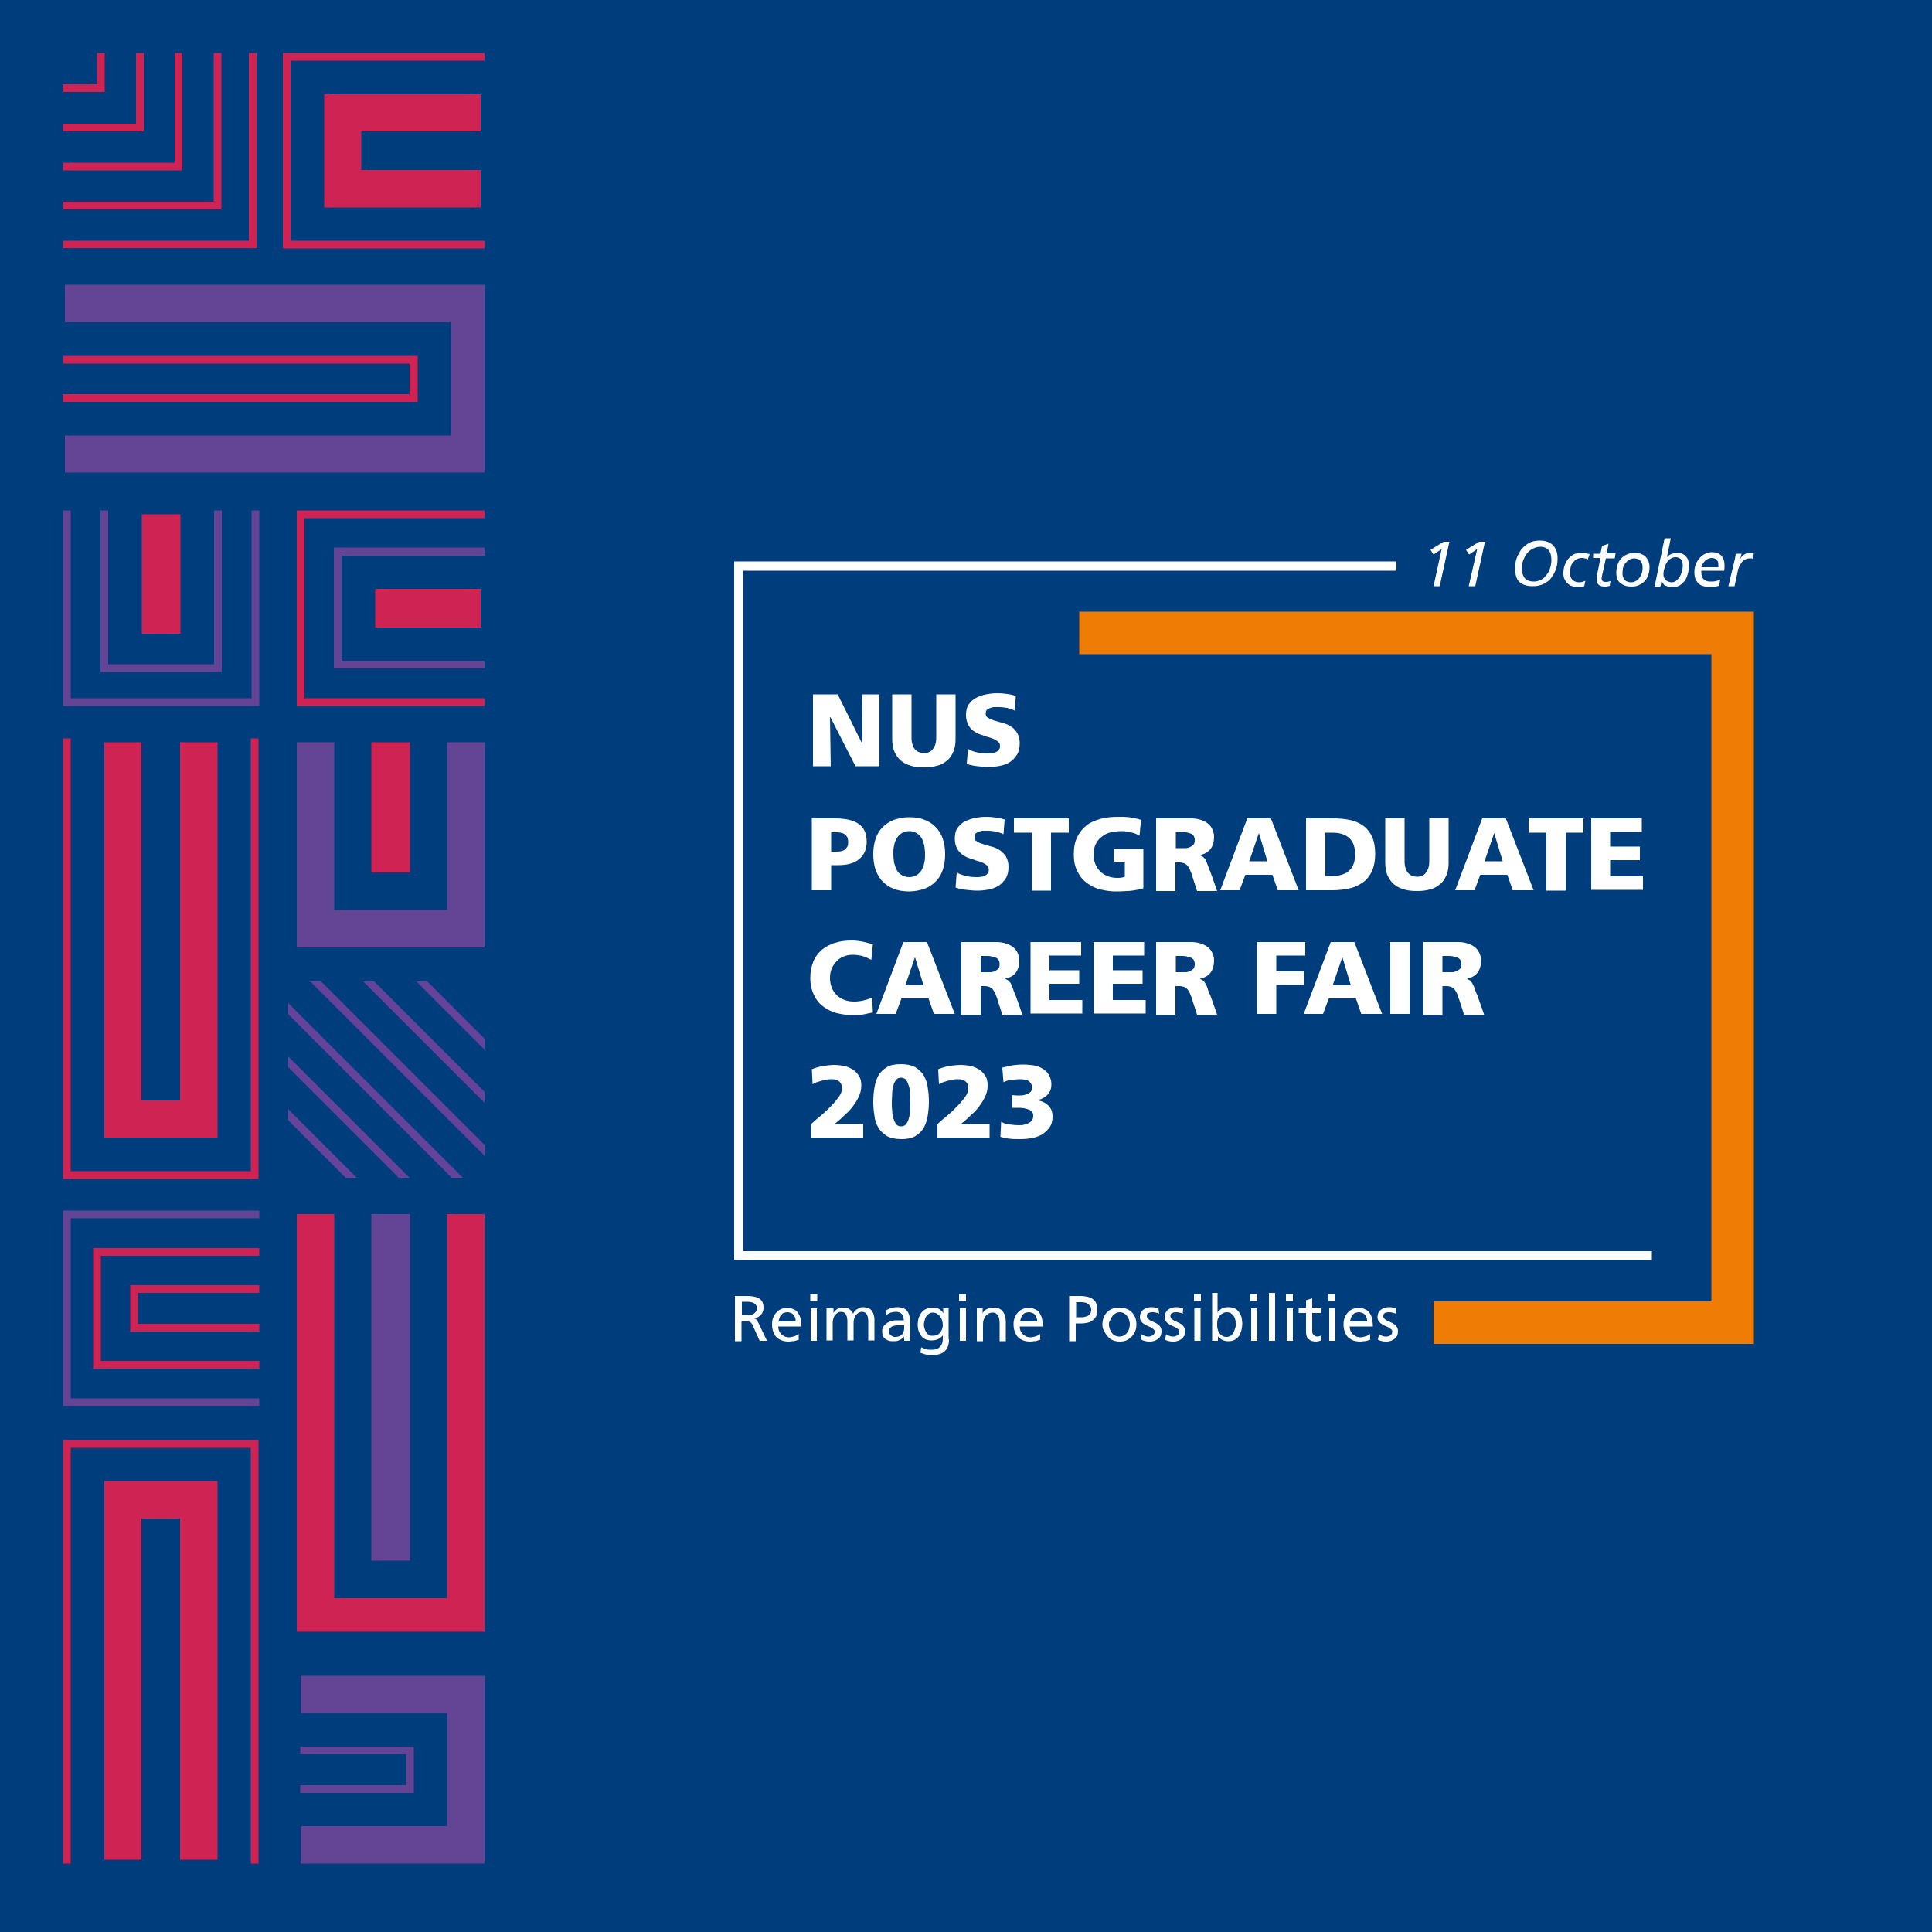 <?xml version="1.0" encoding="utf-8"?>
<!-- Generator: Adobe Illustrator 27.8.1, SVG Export Plug-In . SVG Version: 6.00 Build 0)  -->
<svg version="1.1" id="Layer_1" xmlns="http://www.w3.org/2000/svg" xmlns:xlink="http://www.w3.org/1999/xlink" x="0px" y="0px" viewBox="0 0 500 500" style="enable-background:new 0 0 500 500;" xml:space="preserve">
  <style type="text/css">
	.st0{fill:#003D7C;}
	.st1{fill:#FFFFFF;}
	.st2{fill:#EE7C05;}
	.st3{fill:#644494;}
	.st4{fill:#CF2354;}
	.st5{clip-path:url(#SVGID_00000078761924895385538380000008815875503337626760_);}
	.st6{clip-path:url(#SVGID_00000181780531669518834800000018380516026393904042_);}
	.st7{fill:#65439B;}
</style>
  <rect class="st0" width="500" height="500" />
  <g>
    <g>
      <path class="st1" d="M210.5,179.7h6.3l6.3,12.7h0.1l-0.1-12.7h4.5v18.6h-6.2l-6.5-12.7h-0.1l0.2,12.7h-4.6V179.7z" />
      <path class="st1" d="M247.3,191.3c0,1.3-0.2,2.4-0.6,3.3s-0.9,1.7-1.7,2.3c-0.7,0.6-1.6,1.1-2.6,1.3c-1,0.3-2.1,0.4-3.3,0.4
			c-1.2,0-2.3-0.1-3.3-0.4c-1-0.3-1.9-0.7-2.6-1.3c-0.7-0.6-1.3-1.4-1.7-2.3c-0.4-0.9-0.6-2-0.6-3.3v-11.6h5v10.7
			c0,0.6,0,1.2,0.1,1.7c0.1,0.5,0.3,1,0.5,1.4c0.2,0.4,0.6,0.7,1,1c0.4,0.2,0.9,0.4,1.6,0.4c0.6,0,1.2-0.1,1.6-0.4
			c0.4-0.2,0.7-0.6,1-1c0.2-0.4,0.4-0.9,0.5-1.4c0.1-0.5,0.1-1.1,0.1-1.7v-10.7h5V191.3z" />
      <path class="st1" d="M250.5,193.8c0.6,0.4,1.4,0.7,2.3,0.9c0.9,0.2,1.8,0.3,2.9,0.3c0.4,0,0.8,0,1.1-0.1c0.4,0,0.7-0.1,1-0.3
			c0.3-0.1,0.5-0.3,0.7-0.6c0.2-0.2,0.3-0.5,0.3-0.9c0-0.6-0.2-1-0.7-1.3c-0.4-0.3-1-0.6-1.6-0.8c-0.7-0.2-1.4-0.4-2.1-0.7
			c-0.8-0.2-1.5-0.5-2.1-0.9c-0.7-0.4-1.2-0.9-1.6-1.6c-0.4-0.7-0.7-1.6-0.7-2.7c0-1.1,0.2-2.1,0.7-2.8c0.5-0.7,1.1-1.3,1.9-1.7
			c0.8-0.4,1.6-0.7,2.6-0.9c1-0.2,1.9-0.3,2.9-0.3c0.9,0,1.8,0.1,2.6,0.2c0.8,0.1,1.6,0.3,2.2,0.5l-0.3,3.8c-0.6-0.3-1.3-0.5-2-0.7
			c-0.7-0.1-1.4-0.2-2.1-0.2c-0.3,0-0.7,0-1.1,0c-0.4,0-0.7,0.1-1.1,0.2c-0.3,0.1-0.6,0.3-0.9,0.5c-0.2,0.2-0.3,0.6-0.3,1
			c0,0.5,0.2,0.9,0.7,1.1c0.4,0.3,1,0.5,1.6,0.7c0.6,0.2,1.4,0.4,2.1,0.6c0.8,0.2,1.5,0.5,2.1,0.9c0.7,0.4,1.2,1,1.6,1.6
			c0.4,0.7,0.7,1.6,0.7,2.7c0,1.2-0.2,2.2-0.7,3c-0.5,0.8-1.1,1.4-1.8,1.9c-0.8,0.5-1.6,0.8-2.6,1c-1,0.2-2,0.3-3,0.3
			c-0.9,0-1.8-0.1-2.8-0.2c-1-0.1-1.9-0.3-2.8-0.6L250.5,193.8z" />
      <path class="st1" d="M210.1,211.8h5.9c2.9,0,5,0.5,6.3,1.5c1.4,1,2,2.5,2,4.6c0,1.9-0.7,3.4-1.9,4.4c-1.3,1.1-3.1,1.6-5.4,1.6
			h-1.9v6.5h-5V211.8z M215.1,220.4h1.3c0.4,0,0.8,0,1.2-0.1c0.4-0.1,0.7-0.2,1-0.4c0.3-0.2,0.5-0.5,0.7-0.8
			c0.2-0.3,0.2-0.7,0.2-1.2c0-0.5-0.1-0.9-0.2-1.2c-0.2-0.3-0.4-0.6-0.7-0.8c-0.3-0.2-0.6-0.3-1-0.4c-0.4-0.1-0.8-0.1-1.2-0.1h-1.3
			V220.4z" />
      <path class="st1" d="M226,221.1c0-1.5,0.2-2.8,0.6-4c0.4-1.2,1-2.2,1.8-3c0.8-0.8,1.8-1.5,2.9-1.9c1.2-0.4,2.5-0.7,4-0.7
			c1.5,0,2.9,0.2,4,0.7c1.2,0.4,2.1,1.1,2.9,1.9c0.8,0.8,1.4,1.8,1.8,3c0.4,1.2,0.6,2.5,0.6,4c0,1.5-0.2,2.8-0.6,4
			c-0.4,1.2-1,2.2-1.8,3c-0.8,0.8-1.8,1.5-2.9,1.9c-1.2,0.4-2.5,0.7-4,0.7c-1.5,0-2.9-0.2-4-0.7c-1.2-0.4-2.1-1.1-2.9-1.9
			c-0.8-0.8-1.4-1.9-1.8-3C226.2,223.9,226,222.6,226,221.1z M231.2,221.1c0,0.8,0.1,1.5,0.2,2.2c0.2,0.7,0.4,1.4,0.7,1.9
			c0.3,0.6,0.8,1,1.3,1.3c0.5,0.3,1.2,0.5,1.9,0.5c0.7,0,1.4-0.2,1.9-0.5c0.5-0.3,1-0.8,1.3-1.3c0.3-0.6,0.6-1.2,0.7-1.9
			c0.2-0.7,0.2-1.5,0.2-2.2c0-0.8-0.1-1.6-0.2-2.3c-0.2-0.7-0.4-1.4-0.7-1.9c-0.3-0.5-0.8-1-1.3-1.3c-0.5-0.3-1.2-0.5-1.9-0.5
			c-0.7,0-1.4,0.2-1.9,0.5c-0.5,0.3-1,0.8-1.3,1.3c-0.3,0.5-0.6,1.2-0.7,1.9C231.2,219.5,231.2,220.3,231.2,221.1z" />
      <path class="st1" d="M247.6,225.8c0.6,0.4,1.4,0.6,2.3,0.9c0.9,0.2,1.8,0.3,2.9,0.3c0.4,0,0.8,0,1.1-0.1c0.4,0,0.7-0.1,1-0.3
			c0.3-0.1,0.5-0.3,0.7-0.6c0.2-0.2,0.3-0.5,0.3-0.9c0-0.6-0.2-1-0.7-1.3c-0.4-0.3-1-0.6-1.6-0.8c-0.7-0.2-1.4-0.4-2.1-0.7
			c-0.8-0.2-1.5-0.5-2.1-0.9c-0.6-0.4-1.2-0.9-1.6-1.6c-0.4-0.7-0.7-1.6-0.7-2.7c0-1.1,0.2-2.1,0.7-2.8c0.5-0.7,1.1-1.3,1.9-1.7
			c0.8-0.4,1.6-0.7,2.6-0.9c1-0.2,1.9-0.3,2.9-0.3c0.9,0,1.8,0.1,2.6,0.2c0.8,0.1,1.6,0.3,2.2,0.5l-0.3,3.8c-0.6-0.3-1.3-0.5-2-0.7
			c-0.7-0.1-1.4-0.2-2.1-0.2c-0.3,0-0.7,0-1.1,0c-0.4,0-0.7,0.1-1.1,0.2c-0.3,0.1-0.6,0.3-0.9,0.5c-0.2,0.2-0.3,0.6-0.3,1
			c0,0.5,0.2,0.9,0.7,1.1c0.4,0.3,1,0.5,1.6,0.7c0.6,0.2,1.4,0.4,2.1,0.6c0.8,0.2,1.5,0.5,2.1,0.9c0.6,0.4,1.2,1,1.6,1.6
			c0.4,0.7,0.7,1.6,0.7,2.7c0,1.2-0.2,2.2-0.7,3c-0.5,0.8-1.1,1.4-1.8,1.9c-0.8,0.5-1.6,0.8-2.6,1c-1,0.2-2,0.3-3,0.3
			c-0.9,0-1.8-0.1-2.8-0.2c-1-0.1-1.9-0.3-2.8-0.6L247.6,225.8z" />
      <path class="st1" d="M267,215.5h-4.6v-3.7h14.2v3.7H272v15h-5V215.5z" />
      <path class="st1" d="M295.9,229.9c-1.6,0.4-3,0.7-4.2,0.7c-1.2,0.1-2.2,0.1-3.1,0.1c-1.2,0-2.5-0.2-3.8-0.5
			c-1.3-0.3-2.4-0.9-3.4-1.6c-1-0.7-1.9-1.7-2.5-3c-0.7-1.2-1-2.7-1-4.5c0-1.8,0.3-3.3,0.9-4.5c0.6-1.2,1.4-2.2,2.4-3
			c1-0.8,2.3-1.3,3.7-1.7c1.4-0.4,3-0.5,4.7-0.5c0.3,0,0.7,0,1.1,0c0.5,0,0.9,0.1,1.5,0.1c0.5,0.1,1,0.1,1.6,0.3
			c0.5,0.1,1,0.2,1.5,0.4l-0.4,4.1c-0.8-0.5-1.6-0.8-2.4-0.9c-0.8-0.2-1.5-0.3-2.1-0.3c-1,0-2,0.1-2.9,0.3c-0.9,0.2-1.7,0.6-2.3,1.1
			c-0.7,0.5-1.2,1.1-1.6,1.9c-0.4,0.8-0.6,1.7-0.6,2.8c0,0.9,0.2,1.7,0.5,2.5c0.3,0.7,0.7,1.3,1.3,1.9c0.5,0.5,1.2,0.9,2,1.2
			c0.8,0.3,1.6,0.4,2.5,0.4c0.7,0,1.3-0.1,1.8-0.3v-3.7h-2.9v-3.5h7.7V229.9z" />
      <path class="st1" d="M299.3,211.8h8.9c0.8,0,1.6,0.1,2.3,0.3c0.7,0.2,1.4,0.5,1.9,0.9c0.6,0.4,1,0.9,1.3,1.5
			c0.3,0.6,0.5,1.3,0.5,2.1c0,1.2-0.3,2.3-0.9,3.1c-0.6,0.8-1.5,1.3-2.7,1.6v0.1c0.4,0.1,0.7,0.3,0.9,0.5c0.2,0.2,0.5,0.5,0.6,0.9
			c0.2,0.3,0.3,0.7,0.5,1.2c0.2,0.5,0.3,1,0.6,1.5l1.8,5.1h-5.2l-1.1-3.4c-0.2-0.8-0.5-1.5-0.7-2c-0.2-0.5-0.5-0.9-0.7-1.2
			c-0.3-0.3-0.6-0.5-0.9-0.6c-0.3-0.1-0.7-0.2-1.2-0.2h-1v7.4h-5V211.8z M304.3,219.5h1.3c0.4,0,0.8,0,1.2,0c0.4,0,0.8-0.1,1.2-0.3
			c0.3-0.1,0.6-0.4,0.9-0.6c0.2-0.3,0.3-0.7,0.3-1.2c0-0.4-0.1-0.8-0.3-1.1c-0.2-0.3-0.5-0.5-0.8-0.6c-0.3-0.1-0.7-0.2-1.1-0.3
			c-0.4-0.1-0.9-0.1-1.4-0.1h-1.3V219.5z" />
      <path class="st1" d="M322.8,211.8h6.1l7.2,18.6h-5.4l-1.4-4h-7l-1.5,4h-5L322.8,211.8z M325.8,215.6L325.8,215.6l-2.5,7.3h4.7
			L325.8,215.6z" />
      <path class="st1" d="M338,211.8h6.8c1.6,0,3.1,0.1,4.5,0.4c1.4,0.3,2.5,0.8,3.5,1.5c1,0.7,1.7,1.7,2.3,2.8
			c0.5,1.2,0.8,2.7,0.8,4.5c0,1.7-0.3,3.2-0.8,4.4c-0.6,1.2-1.3,2.2-2.3,2.9c-1,0.7-2.1,1.3-3.5,1.6c-1.4,0.3-2.8,0.5-4.4,0.5H338
			V211.8z M343,226.7h1.9c1.9,0,3.3-0.5,4.3-1.4c1-0.9,1.5-2.4,1.5-4.2c0-1.9-0.5-3.3-1.5-4.2c-1-0.9-2.4-1.4-4.3-1.4H343V226.7z" />
      <path class="st1" d="M374.9,223.3c0,1.3-0.2,2.4-0.6,3.3c-0.4,0.9-0.9,1.7-1.7,2.3c-0.7,0.6-1.6,1.1-2.6,1.3
			c-1,0.3-2.1,0.4-3.3,0.4c-1.2,0-2.3-0.1-3.3-0.4c-1-0.3-1.9-0.7-2.6-1.3c-0.7-0.6-1.3-1.4-1.7-2.3c-0.4-0.9-0.6-2-0.6-3.3v-11.6h5
			v10.7c0,0.6,0,1.2,0.1,1.7c0.1,0.5,0.3,1,0.5,1.4c0.2,0.4,0.6,0.7,1,1c0.4,0.2,0.9,0.4,1.6,0.4c0.6,0,1.2-0.1,1.6-0.4
			c0.4-0.2,0.7-0.6,1-1c0.2-0.4,0.4-0.9,0.5-1.4c0.1-0.5,0.1-1.1,0.1-1.7v-10.7h5V223.3z" />
      <path class="st1" d="M383.6,211.8h6.1l7.2,18.6h-5.4l-1.4-4h-7l-1.5,4h-5L383.6,211.8z M386.7,215.6L386.7,215.6l-2.5,7.3h4.7
			L386.7,215.6z" />
      <path class="st1" d="M400.2,215.5h-4.6v-3.7h14.2v3.7h-4.6v15h-5V215.5z" />
      <path class="st1" d="M411.8,211.8h13.1v3.5h-8.2v3.8h7.7v3.5h-7.7v4.2h8.5v3.5h-13.4V211.8z" />
      <path class="st1" d="M225.9,262c-0.7,0.2-1.5,0.3-2.3,0.5c-0.9,0.2-1.9,0.2-3.2,0.2c-1.2,0-2.5-0.2-3.8-0.5
			c-1.3-0.3-2.4-0.9-3.4-1.6c-1-0.7-1.9-1.7-2.5-3c-0.6-1.2-1-2.7-1-4.5c0-1.6,0.3-3,0.8-4.3c0.5-1.2,1.3-2.2,2.2-3
			c1-0.8,2.1-1.4,3.4-1.8c1.3-0.4,2.7-0.6,4.3-0.6c1,0,1.9,0.1,2.8,0.3c0.9,0.2,1.8,0.4,2.7,0.7l-0.4,4c-0.8-0.4-1.6-0.8-2.4-1
			c-0.8-0.2-1.6-0.3-2.5-0.3c-0.9,0-1.7,0.2-2.4,0.5c-0.7,0.3-1.3,0.7-1.8,1.3c-0.5,0.5-0.9,1.2-1.2,1.9c-0.3,0.7-0.4,1.5-0.4,2.4
			c0,0.9,0.2,1.7,0.5,2.5c0.3,0.7,0.7,1.3,1.3,1.9c0.5,0.5,1.2,0.9,2,1.2c0.8,0.3,1.6,0.4,2.5,0.4c0.8,0,1.6-0.1,2.4-0.3
			c0.8-0.2,1.5-0.4,2.2-0.7L225.9,262z" />
      <path class="st1" d="M233.8,243.8h6.1l7.2,18.6h-5.4l-1.4-4h-7l-1.5,4h-5L233.8,243.8z M236.8,247.7L236.8,247.7l-2.5,7.3h4.7
			L236.8,247.7z" />
      <path class="st1" d="M248.9,243.8h8.9c0.8,0,1.6,0.1,2.3,0.3c0.7,0.2,1.4,0.5,1.9,0.9c0.6,0.4,1,0.9,1.3,1.5
			c0.3,0.6,0.5,1.3,0.5,2.1c0,1.2-0.3,2.3-0.9,3.1c-0.6,0.8-1.5,1.3-2.7,1.6v0.1c0.4,0.1,0.7,0.3,0.9,0.5c0.2,0.2,0.5,0.5,0.6,0.9
			c0.2,0.3,0.3,0.7,0.5,1.2c0.2,0.5,0.3,1,0.6,1.5l1.8,5.1h-5.2l-1.1-3.4c-0.2-0.8-0.5-1.5-0.7-2c-0.2-0.5-0.5-0.9-0.7-1.2
			c-0.3-0.3-0.6-0.5-0.9-0.6c-0.3-0.1-0.7-0.2-1.2-0.2h-1v7.4h-5V243.8z M253.8,251.6h1.3c0.4,0,0.8,0,1.2,0c0.4,0,0.8-0.1,1.2-0.3
			c0.3-0.1,0.6-0.4,0.9-0.6c0.2-0.3,0.3-0.7,0.3-1.2c0-0.4-0.1-0.8-0.3-1.1c-0.2-0.3-0.5-0.5-0.8-0.6c-0.3-0.1-0.7-0.2-1.1-0.3
			c-0.4-0.1-0.9-0.1-1.4-0.1h-1.3V251.6z" />
      <path class="st1" d="M266.7,243.8h13.1v3.5h-8.2v3.8h7.7v3.5h-7.7v4.2h8.5v3.5h-13.4V243.8z" />
      <path class="st1" d="M283,243.8h13.1v3.5H288v3.8h7.7v3.5H288v4.2h8.5v3.5H283V243.8z" />
      <path class="st1" d="M299.3,243.8h8.9c0.8,0,1.6,0.1,2.3,0.3c0.7,0.2,1.4,0.5,1.9,0.9c0.6,0.4,1,0.9,1.3,1.5
			c0.3,0.6,0.5,1.3,0.5,2.1c0,1.2-0.3,2.3-0.9,3.1c-0.6,0.8-1.5,1.3-2.7,1.6v0.1c0.4,0.1,0.7,0.3,0.9,0.5c0.2,0.2,0.4,0.5,0.6,0.9
			c0.2,0.3,0.3,0.7,0.5,1.2c0.1,0.5,0.3,1,0.6,1.5l1.8,5.1h-5.2l-1.1-3.4c-0.2-0.8-0.5-1.5-0.7-2c-0.2-0.5-0.5-0.9-0.7-1.2
			c-0.3-0.3-0.6-0.5-0.9-0.6c-0.3-0.1-0.7-0.2-1.2-0.2h-1v7.4h-5V243.8z M304.3,251.6h1.3c0.4,0,0.8,0,1.2,0c0.4,0,0.8-0.1,1.2-0.3
			c0.3-0.1,0.6-0.4,0.9-0.6c0.2-0.3,0.3-0.7,0.3-1.2c0-0.4-0.1-0.8-0.3-1.1c-0.2-0.3-0.5-0.5-0.8-0.6c-0.3-0.1-0.7-0.2-1.1-0.3
			c-0.4-0.1-0.9-0.1-1.4-0.1h-1.3V251.6z" />
      <path class="st1" d="M325.3,243.8h12.5v3.5h-7.5v4.1h7.2v3.5h-7.2v7.5h-5V243.8z" />
      <path class="st1" d="M344.4,243.8h6.1l7.2,18.6h-5.4l-1.4-4h-7l-1.5,4h-5L344.4,243.8z M347.4,247.7L347.4,247.7l-2.5,7.3h4.7
			L347.4,247.7z" />
      <path class="st1" d="M359.8,243.8h5v18.6h-5V243.8z" />
      <path class="st1" d="M368.4,243.8h8.9c0.8,0,1.6,0.1,2.3,0.3c0.7,0.2,1.4,0.5,1.9,0.9c0.6,0.4,1,0.9,1.3,1.5
			c0.3,0.6,0.5,1.3,0.5,2.1c0,1.2-0.3,2.3-0.9,3.1c-0.6,0.8-1.5,1.3-2.7,1.6v0.1c0.4,0.1,0.7,0.3,0.9,0.5c0.2,0.2,0.4,0.5,0.6,0.9
			c0.2,0.3,0.3,0.7,0.5,1.2c0.2,0.5,0.3,1,0.6,1.5l1.8,5.1h-5.2l-1.1-3.4c-0.3-0.8-0.5-1.5-0.7-2c-0.2-0.5-0.5-0.9-0.7-1.2
			c-0.3-0.3-0.6-0.5-0.9-0.6c-0.3-0.1-0.7-0.2-1.2-0.2h-1v7.4h-5V243.8z M373.3,251.6h1.3c0.4,0,0.8,0,1.2,0c0.4,0,0.8-0.1,1.2-0.3
			c0.3-0.1,0.6-0.4,0.9-0.6c0.2-0.3,0.3-0.7,0.3-1.2c0-0.4-0.1-0.8-0.3-1.1c-0.2-0.3-0.5-0.5-0.8-0.6c-0.3-0.1-0.7-0.2-1.1-0.3
			c-0.4-0.1-0.9-0.1-1.4-0.1h-1.3V251.6z" />
      <path class="st1" d="M209.8,291c0.9-0.8,1.9-1.7,2.9-2.5c1-0.8,1.8-1.7,2.6-2.5c0.8-0.8,1.4-1.6,1.9-2.3c0.5-0.7,0.7-1.4,0.7-2.1
			c0-0.8-0.3-1.4-0.8-1.8c-0.5-0.4-1.1-0.5-1.9-0.5c-0.4,0-0.8,0-1.3,0.1c-0.4,0.1-0.9,0.2-1.3,0.3c-0.4,0.1-0.9,0.3-1.3,0.4
			c-0.4,0.2-0.7,0.3-1,0.5l-0.2-3.9c1.3-0.5,2.5-0.8,3.4-0.9c0.9-0.1,1.6-0.2,2.2-0.2c1,0,2,0.1,2.9,0.3c0.9,0.2,1.6,0.6,2.3,1
			c0.6,0.5,1.1,1,1.5,1.7c0.4,0.7,0.5,1.5,0.5,2.4c0,0.9-0.2,1.8-0.6,2.7c-0.4,0.9-0.9,1.7-1.5,2.5c-0.6,0.8-1.2,1.5-1.9,2.1
			c-0.6,0.6-1.2,1.1-1.6,1.5l-1.3,1.1h7.4v3.5h-13.5V291z" />
      <path class="st1" d="M233.2,294.8c-1.5,0-2.8-0.3-3.7-0.8c-0.9-0.6-1.7-1.3-2.2-2.2c-0.5-0.9-0.9-1.9-1-3.1
			c-0.2-1.2-0.3-2.3-0.3-3.6c0-1.2,0.1-2.4,0.3-3.6c0.2-1.2,0.5-2.2,1-3.1c0.5-0.9,1.2-1.6,2.2-2.2c0.9-0.6,2.2-0.8,3.7-0.8
			s2.8,0.3,3.7,0.8c0.9,0.6,1.7,1.3,2.2,2.2c0.5,0.9,0.9,1.9,1,3.1c0.2,1.2,0.3,2.3,0.3,3.6c0,1.2-0.1,2.4-0.3,3.6
			c-0.2,1.2-0.5,2.2-1,3.1c-0.5,0.9-1.2,1.6-2.2,2.2C236,294.6,234.7,294.8,233.2,294.8z M233.2,291.5c0.6,0,1-0.2,1.3-0.6
			c0.3-0.4,0.6-0.9,0.7-1.5c0.2-0.6,0.3-1.3,0.3-2c0-0.7,0.1-1.5,0.1-2.2c0-0.7,0-1.5-0.1-2.2c0-0.7-0.1-1.4-0.3-2
			c-0.2-0.6-0.4-1.1-0.7-1.5c-0.3-0.4-0.8-0.6-1.3-0.6c-0.6,0-1,0.2-1.3,0.6c-0.3,0.4-0.6,0.9-0.7,1.5c-0.2,0.6-0.3,1.3-0.3,2
			c0,0.7-0.1,1.5-0.1,2.2c0,0.7,0,1.5,0.1,2.2c0,0.7,0.1,1.4,0.3,2c0.2,0.6,0.4,1.1,0.7,1.5C232.2,291.3,232.6,291.5,233.2,291.5z" />
      <path class="st1" d="M242.5,291c0.9-0.8,1.9-1.7,2.9-2.5c1-0.8,1.8-1.7,2.6-2.5c0.8-0.8,1.4-1.6,1.9-2.3c0.5-0.7,0.7-1.4,0.7-2.1
			c0-0.8-0.3-1.4-0.8-1.8c-0.5-0.4-1.1-0.5-1.9-0.5c-0.4,0-0.8,0-1.3,0.1c-0.4,0.1-0.9,0.2-1.3,0.3c-0.4,0.1-0.9,0.3-1.3,0.4
			c-0.4,0.2-0.7,0.3-1,0.5l-0.2-3.9c1.3-0.5,2.5-0.8,3.4-0.9c0.9-0.1,1.6-0.2,2.2-0.2c1,0,2,0.1,2.9,0.3c0.9,0.2,1.6,0.6,2.3,1
			c0.6,0.5,1.1,1,1.5,1.7c0.4,0.7,0.5,1.5,0.5,2.4c0,0.9-0.2,1.8-0.6,2.7c-0.4,0.9-0.9,1.7-1.5,2.5c-0.6,0.8-1.2,1.5-1.9,2.1
			c-0.6,0.6-1.2,1.1-1.6,1.5l-1.3,1.1h7.4v3.5h-13.5V291z" />
      <path class="st1" d="M259.4,276.3c0.9-0.2,1.7-0.4,2.6-0.6c0.9-0.1,1.8-0.2,2.8-0.2c0.9,0,1.7,0.1,2.6,0.2
			c0.9,0.2,1.7,0.4,2.3,0.8c0.7,0.4,1.3,0.9,1.7,1.6c0.4,0.7,0.7,1.5,0.7,2.5c0,1.1-0.3,1.9-0.9,2.6c-0.6,0.7-1.5,1.2-2.5,1.5v0.1
			c1.1,0.2,2,0.7,2.7,1.4c0.7,0.7,1,1.7,1,2.8c0,1.2-0.3,2.1-0.8,2.8c-0.5,0.7-1.2,1.3-1.9,1.8c-0.8,0.4-1.7,0.8-2.6,0.9
			c-1,0.2-1.9,0.3-2.8,0.3c-1.1,0-2.1,0-3-0.1c-1-0.1-1.8-0.3-2.4-0.5l0.2-3.9c0.6,0.4,1.3,0.6,2.1,0.7c0.8,0.1,1.6,0.2,2.5,0.2
			c0.4,0,0.8,0,1.2-0.1c0.4-0.1,0.8-0.2,1.2-0.4c0.4-0.2,0.7-0.4,0.9-0.7c0.3-0.3,0.4-0.7,0.4-1.2c0-0.5-0.1-0.9-0.4-1.1
			c-0.2-0.3-0.5-0.5-0.9-0.6c-0.4-0.1-0.7-0.2-1.1-0.3c-0.4,0-0.7-0.1-1-0.1c-0.4,0-0.8,0-1.1,0c-0.3,0-0.7,0-1,0v-3.3
			c0.4,0,0.8,0.1,1.1,0.1c0.3,0,0.7,0,1,0c0.3,0,0.6,0,1-0.1c0.4-0.1,0.7-0.2,1-0.3c0.3-0.2,0.6-0.4,0.8-0.6c0.2-0.3,0.3-0.6,0.3-1
			c0-0.4-0.1-0.8-0.3-1.1c-0.2-0.3-0.4-0.5-0.7-0.7c-0.3-0.2-0.6-0.3-1-0.3c-0.4-0.1-0.8-0.1-1.1-0.1c-0.8,0-1.6,0.1-2.4,0.2
			c-0.8,0.1-1.4,0.3-1.9,0.6L259.4,276.3z" />
    </g>
    <g>
      <g>
        <g>
          <path class="st1" d="M190.3,335.4h2.8c0.6,0,1.1,0,1.7,0.1c0.5,0.1,1,0.2,1.4,0.4c0.4,0.2,0.8,0.5,1,0.9c0.3,0.4,0.4,1,0.4,1.7
					c0,0.4-0.1,0.7-0.2,1c-0.1,0.3-0.3,0.6-0.5,0.8c-0.2,0.2-0.5,0.4-0.8,0.6c-0.3,0.1-0.6,0.2-0.9,0.3v0c0.3,0.1,0.5,0.2,0.6,0.4
					c0.2,0.2,0.3,0.4,0.5,0.8l2.2,4.6h-1.9l-1.8-4c-0.1-0.3-0.3-0.5-0.4-0.6c-0.1-0.2-0.3-0.3-0.4-0.3c-0.2-0.1-0.3-0.1-0.5-0.1
					c-0.2,0-0.4,0-0.6,0h-1v5.1h-1.7V335.4z M192,340.4h1.4c0.8,0,1.4-0.2,1.8-0.5c0.4-0.3,0.7-0.8,0.7-1.3c0-0.5-0.2-0.9-0.6-1.2
					c-0.4-0.3-1-0.5-1.7-0.5H192V340.4z" />
        </g>
        <g>
          <path class="st1" d="M206.9,346.6c-0.2,0.1-0.3,0.1-0.5,0.2c-0.2,0.1-0.3,0.1-0.6,0.2c-0.2,0.1-0.4,0.1-0.7,0.1
					c-0.3,0-0.6,0.1-0.9,0.1c-0.7,0-1.4-0.1-1.9-0.3c-0.5-0.2-1-0.5-1.4-0.9c-0.4-0.4-0.6-0.9-0.8-1.4c-0.2-0.6-0.3-1.2-0.3-1.9
					c0-0.6,0.1-1.2,0.3-1.7c0.2-0.5,0.5-1,0.8-1.3c0.3-0.4,0.8-0.7,1.2-0.9c0.5-0.2,1-0.3,1.6-0.3c0.7,0,1.3,0.1,1.8,0.4
					c0.5,0.2,0.9,0.6,1.1,1c0.3,0.4,0.5,0.9,0.6,1.5c0.1,0.6,0.2,1.2,0.2,1.9h-6c0,0.4,0.1,0.8,0.2,1.1c0.1,0.3,0.4,0.6,0.6,0.9
					c0.3,0.2,0.6,0.4,0.9,0.6c0.3,0.1,0.7,0.2,1,0.2c0.3,0,0.5,0,0.8-0.1c0.3-0.1,0.5-0.1,0.8-0.2c0.2-0.1,0.4-0.2,0.6-0.3
					c0.2-0.1,0.3-0.2,0.4-0.3V346.6z M205.9,342c0-0.3,0-0.6-0.1-0.9c-0.1-0.3-0.2-0.5-0.4-0.8c-0.2-0.2-0.4-0.4-0.7-0.5
					c-0.3-0.1-0.6-0.2-0.9-0.2c-0.4,0-0.7,0.1-1,0.2c-0.3,0.1-0.5,0.3-0.7,0.6c-0.2,0.2-0.3,0.5-0.4,0.8c-0.1,0.3-0.2,0.6-0.2,0.8
					H205.9z" />
        </g>
        <g>
          <path class="st1" d="M211.5,336.7h-1.8v-1.8h1.8V336.7z M209.8,338.6h1.6v8.4h-1.6V338.6z" />
        </g>
        <g>
          <path class="st1" d="M214.2,338.6h1.5v1.2h0c0.3-0.5,0.7-0.9,1.1-1.1c0.4-0.2,1-0.3,1.6-0.3c0.5,0,1,0.1,1.4,0.4
					c0.4,0.3,0.8,0.7,1,1.2c0.1-0.3,0.3-0.6,0.5-0.8c0.2-0.2,0.5-0.4,0.7-0.5c0.2-0.1,0.5-0.2,0.7-0.3c0.2-0.1,0.5-0.1,0.6-0.1
					c0.5,0,1,0.1,1.4,0.2c0.4,0.2,0.7,0.4,0.9,0.7c0.2,0.3,0.4,0.6,0.5,1c0.1,0.4,0.2,0.8,0.2,1.3v5.4h-1.6v-5c0-0.3,0-0.5-0.1-0.8
					c0-0.3-0.1-0.5-0.2-0.8c-0.1-0.2-0.3-0.4-0.5-0.6c-0.2-0.1-0.5-0.2-0.8-0.2c-0.4,0-0.7,0.1-1,0.3c-0.3,0.2-0.5,0.4-0.7,0.7
					c-0.2,0.3-0.3,0.6-0.4,1c-0.1,0.4-0.1,0.8-0.1,1.2v4.2h-1.6v-5c0-0.3,0-0.5-0.1-0.8c0-0.3-0.1-0.5-0.2-0.8
					c-0.1-0.2-0.3-0.4-0.5-0.6c-0.2-0.1-0.5-0.2-0.8-0.2c-0.4,0-0.7,0.1-1,0.3c-0.3,0.2-0.5,0.4-0.7,0.7c-0.2,0.3-0.3,0.6-0.4,1
					c-0.1,0.4-0.1,0.8-0.1,1.2v4.2h-1.6V338.6z" />
        </g>
        <g>
          <path class="st1" d="M229.3,339.1c0.4-0.2,0.8-0.4,1.3-0.6c0.5-0.1,1-0.2,1.5-0.2c1.2,0,2.1,0.3,2.6,0.9
					c0.5,0.6,0.8,1.5,0.8,2.6v3.5c0,0.5,0,0.9,0,1.1c0,0.2,0,0.4,0,0.6h-1.5v-1.1h0c-0.1,0.1-0.2,0.3-0.4,0.4
					c-0.2,0.1-0.3,0.3-0.6,0.4c-0.2,0.1-0.5,0.2-0.7,0.3c-0.3,0.1-0.6,0.1-1,0.1c-0.5,0-0.9,0-1.2-0.1c-0.4-0.1-0.7-0.3-1-0.5
					c-0.3-0.2-0.5-0.5-0.6-0.8c-0.1-0.3-0.2-0.7-0.2-1.2c0-0.5,0.1-1,0.4-1.3c0.3-0.4,0.6-0.6,1-0.9c0.4-0.2,0.8-0.4,1.3-0.5
					c0.5-0.1,0.9-0.1,1.3-0.1c0.3,0,0.6,0,0.8,0c0.2,0,0.5,0,0.8,0c0-0.7-0.2-1.3-0.5-1.6c-0.3-0.4-0.8-0.6-1.6-0.6
					c-0.4,0-0.9,0.1-1.3,0.2c-0.4,0.2-0.8,0.4-1.1,0.6L229.3,339.1z M233.9,343c-0.2,0-0.3,0-0.5,0c-0.2,0-0.3,0-0.5,0
					c-0.2,0-0.5,0-0.8,0c-0.3,0-0.7,0.1-1,0.2c-0.3,0.1-0.6,0.3-0.8,0.5c-0.2,0.2-0.3,0.5-0.3,0.9c0,0.2,0.1,0.4,0.2,0.6
					c0.1,0.2,0.2,0.3,0.4,0.4c0.1,0.1,0.3,0.2,0.5,0.3c0.2,0.1,0.4,0.1,0.5,0.1c0.8,0,1.4-0.2,1.8-0.6c0.4-0.4,0.6-1,0.6-1.6V343z" />
        </g>
        <g>
          <path class="st1" d="M245.6,346.6c0,1.3-0.3,2.3-1,3c-0.7,0.7-1.8,1.1-3.3,1.1c-0.2,0-0.4,0-0.7,0c-0.2,0-0.4,0-0.7-0.1
					c-0.2,0-0.5-0.1-0.8-0.2c-0.3-0.1-0.6-0.2-0.9-0.3l0.2-1.4c0.3,0.1,0.6,0.2,0.8,0.3c0.2,0.1,0.5,0.2,0.7,0.2
					c0.2,0.1,0.5,0.1,0.7,0.1c0.2,0,0.5,0,0.8,0c0.8,0,1.5-0.3,1.9-0.8c0.5-0.5,0.7-1.2,0.7-2.1v-0.8h0c-0.3,0.4-0.8,0.8-1.3,1
					c-0.5,0.2-1,0.3-1.6,0.3c-0.6,0-1.1-0.1-1.6-0.3c-0.5-0.2-0.8-0.5-1.1-0.9c-0.3-0.4-0.5-0.8-0.7-1.3c-0.1-0.5-0.2-1-0.2-1.6
					c0-0.5,0.1-1.1,0.2-1.6c0.2-0.5,0.4-1,0.7-1.4c0.3-0.4,0.7-0.8,1.2-1c0.5-0.3,1-0.4,1.7-0.4c0.8,0,1.3,0.1,1.8,0.4
					c0.4,0.3,0.8,0.6,1,1.1h0v-1.3h1.4V346.6z M241.5,345.7c0.4,0,0.7-0.1,1-0.2c0.3-0.1,0.6-0.4,0.8-0.6c0.2-0.3,0.4-0.6,0.5-0.9
					c0.1-0.3,0.2-0.7,0.2-1.1c0-0.4-0.1-0.9-0.2-1.2c-0.1-0.4-0.3-0.7-0.5-1c-0.2-0.3-0.5-0.5-0.8-0.7c-0.3-0.2-0.7-0.3-1.1-0.3
					c-0.4,0-0.7,0.1-1,0.3c-0.3,0.2-0.5,0.4-0.7,0.7c-0.2,0.3-0.3,0.6-0.4,1c-0.1,0.4-0.2,0.7-0.2,1.1c0,0.4,0.1,0.8,0.2,1.1
					c0.1,0.4,0.3,0.7,0.5,1c0.2,0.3,0.4,0.5,0.7,0.7C240.8,345.7,241.2,345.7,241.5,345.7z" />
        </g>
        <g>
          <path class="st1" d="M250,336.7h-1.8v-1.8h1.8V336.7z M248.4,338.6h1.6v8.4h-1.6V338.6z" />
        </g>
        <g>
          <path class="st1" d="M252.8,338.6h1.5v1.3h0c0.2-0.5,0.6-0.9,1.1-1.1c0.5-0.3,1.1-0.4,1.7-0.4c1.1,0,1.9,0.3,2.4,1
					c0.5,0.6,0.8,1.5,0.8,2.7v5h-1.6v-4.4c0-1-0.1-1.7-0.4-2.2c-0.3-0.5-0.7-0.8-1.4-0.8c-0.4,0-0.8,0.1-1.1,0.3
					c-0.3,0.2-0.6,0.4-0.8,0.7c-0.2,0.3-0.4,0.7-0.5,1.1c-0.1,0.4-0.1,0.9-0.1,1.4v3.9h-1.6V338.6z" />
        </g>
        <g>
          <path class="st1" d="M269.4,346.6c-0.2,0.1-0.3,0.1-0.5,0.2c-0.2,0.1-0.4,0.1-0.6,0.2c-0.2,0.1-0.4,0.1-0.7,0.1
					c-0.3,0-0.6,0.1-0.9,0.1c-0.7,0-1.4-0.1-1.9-0.3c-0.5-0.2-1-0.5-1.4-0.9c-0.4-0.4-0.6-0.9-0.8-1.4c-0.2-0.6-0.3-1.2-0.3-1.9
					c0-0.6,0.1-1.2,0.3-1.7c0.2-0.5,0.5-1,0.8-1.3c0.3-0.4,0.8-0.7,1.2-0.9c0.5-0.2,1-0.3,1.6-0.3c0.7,0,1.3,0.1,1.8,0.4
					c0.5,0.2,0.9,0.6,1.1,1s0.5,0.9,0.6,1.5c0.1,0.6,0.2,1.2,0.2,1.9h-6c0,0.4,0.1,0.8,0.2,1.1s0.4,0.6,0.6,0.9
					c0.3,0.2,0.6,0.4,0.9,0.6c0.3,0.1,0.7,0.2,1,0.2c0.3,0,0.5,0,0.8-0.1c0.3-0.1,0.5-0.1,0.8-0.2c0.2-0.1,0.4-0.2,0.6-0.3
					c0.2-0.1,0.3-0.2,0.4-0.3V346.6z M268.4,342c0-0.3,0-0.6-0.1-0.9c-0.1-0.3-0.2-0.5-0.4-0.8c-0.2-0.2-0.4-0.4-0.7-0.5
					c-0.3-0.1-0.6-0.2-0.9-0.2c-0.4,0-0.7,0.1-1,0.2c-0.3,0.1-0.5,0.3-0.7,0.6c-0.2,0.2-0.3,0.5-0.4,0.8c-0.1,0.3-0.2,0.6-0.2,0.8
					H268.4z" />
        </g>
        <g>
          <path class="st1" d="M276.7,335.4h3c0.6,0,1.2,0.1,1.7,0.2c0.5,0.1,1,0.3,1.4,0.6c0.4,0.3,0.7,0.6,0.9,1.1
					c0.2,0.4,0.3,1,0.3,1.7c0,0.6-0.1,1.2-0.3,1.6c-0.2,0.4-0.5,0.8-0.9,1.1c-0.4,0.3-0.8,0.5-1.3,0.6c-0.5,0.1-1,0.2-1.5,0.2h-1.6
					v4.6h-1.7V335.4z M278.4,340.9h1.6c0.3,0,0.5,0,0.8-0.1c0.3-0.1,0.5-0.2,0.8-0.3c0.2-0.2,0.4-0.4,0.6-0.6c0.1-0.3,0.2-0.6,0.2-1
					c0-0.4-0.1-0.7-0.3-0.9c-0.2-0.3-0.4-0.5-0.6-0.6c-0.3-0.2-0.5-0.3-0.8-0.3c-0.3-0.1-0.6-0.1-0.8-0.1h-1.4V340.9z" />
        </g>
        <g>
          <path class="st1" d="M285.3,342.8c0-0.6,0.1-1.2,0.3-1.8c0.2-0.5,0.5-1,0.9-1.4c0.4-0.4,0.8-0.7,1.4-0.9
					c0.5-0.2,1.1-0.3,1.8-0.3c0.6,0,1.2,0.1,1.8,0.3c0.5,0.2,1,0.5,1.4,0.9c0.4,0.4,0.7,0.9,0.9,1.4c0.2,0.5,0.3,1.1,0.3,1.8
					c0,0.6-0.1,1.2-0.3,1.7c-0.2,0.5-0.5,1-0.9,1.4c-0.4,0.4-0.8,0.7-1.4,1c-0.5,0.2-1.1,0.3-1.7,0.3c-0.6,0-1.2-0.1-1.7-0.3
					c-0.5-0.2-1-0.5-1.4-1c-0.4-0.4-0.7-0.9-0.9-1.4C285.4,343.9,285.3,343.4,285.3,342.8z M287,342.8c0,0.4,0.1,0.8,0.2,1.1
					s0.3,0.7,0.5,1c0.2,0.3,0.5,0.5,0.8,0.7c0.3,0.2,0.7,0.3,1.2,0.3c0.5,0,0.8-0.1,1.2-0.3c0.3-0.2,0.6-0.4,0.8-0.7
					c0.2-0.3,0.4-0.6,0.5-1c0.1-0.4,0.2-0.8,0.2-1.1c0-0.4-0.1-0.8-0.2-1.2c-0.1-0.4-0.3-0.7-0.5-1c-0.2-0.3-0.5-0.5-0.8-0.7
					c-0.3-0.2-0.7-0.3-1.1-0.3c-0.4,0-0.8,0.1-1.1,0.3c-0.3,0.2-0.6,0.4-0.8,0.7c-0.2,0.3-0.4,0.6-0.5,1
					C287,342,287,342.4,287,342.8z" />
        </g>
        <g>
          <path class="st1" d="M295.4,345.3c0.2,0.1,0.3,0.2,0.5,0.3c0.2,0.1,0.4,0.1,0.5,0.2c0.2,0,0.3,0.1,0.5,0.1c0.2,0,0.3,0,0.4,0
					c0.2,0,0.4,0,0.5-0.1s0.4-0.1,0.5-0.2c0.2-0.1,0.3-0.2,0.4-0.4c0.1-0.2,0.1-0.3,0.1-0.6c0-0.3-0.1-0.5-0.3-0.6
					c-0.2-0.2-0.4-0.3-0.7-0.5c-0.3-0.1-0.6-0.3-0.9-0.4c-0.3-0.1-0.6-0.3-0.9-0.5c-0.3-0.2-0.5-0.4-0.7-0.7c-0.2-0.3-0.3-0.6-0.3-1
					c0-0.4,0.1-0.8,0.2-1.1c0.2-0.3,0.4-0.6,0.6-0.8c0.3-0.2,0.6-0.4,0.9-0.5c0.4-0.1,0.8-0.2,1.2-0.2c0.4,0,0.7,0,1,0.1
					c0.3,0.1,0.6,0.1,0.9,0.2L300,340c-0.1-0.1-0.2-0.1-0.4-0.2c-0.1,0-0.3-0.1-0.5-0.1c-0.2,0-0.3-0.1-0.5-0.1c-0.1,0-0.3,0-0.4,0
					c-0.4,0-0.7,0.1-1,0.2c-0.3,0.2-0.4,0.4-0.4,0.8c0,0.3,0.1,0.5,0.3,0.7c0.2,0.2,0.4,0.3,0.7,0.5c0.3,0.1,0.6,0.3,0.9,0.4
					c0.3,0.1,0.6,0.3,0.9,0.5c0.3,0.2,0.5,0.4,0.7,0.7c0.2,0.3,0.3,0.7,0.3,1.1c0,0.5-0.1,0.8-0.2,1.2c-0.2,0.3-0.4,0.6-0.7,0.8
					c-0.3,0.2-0.6,0.4-0.9,0.5c-0.4,0.1-0.7,0.2-1.1,0.2c-0.4,0-0.8,0-1.2-0.1c-0.4-0.1-0.8-0.2-1.1-0.4L295.4,345.3z" />
        </g>
        <g>
          <path class="st1" d="M301.8,345.3c0.2,0.1,0.3,0.2,0.5,0.3c0.2,0.1,0.4,0.1,0.5,0.2c0.2,0,0.3,0.1,0.5,0.1c0.2,0,0.3,0,0.4,0
					c0.2,0,0.4,0,0.5-0.1s0.4-0.1,0.5-0.2c0.2-0.1,0.3-0.2,0.4-0.4c0.1-0.2,0.1-0.3,0.1-0.6c0-0.3-0.1-0.5-0.3-0.6
					c-0.2-0.2-0.4-0.3-0.7-0.5c-0.3-0.1-0.6-0.3-0.9-0.4c-0.3-0.1-0.6-0.3-0.9-0.5c-0.3-0.2-0.5-0.4-0.7-0.7c-0.2-0.3-0.3-0.6-0.3-1
					c0-0.4,0.1-0.8,0.2-1.1c0.2-0.3,0.4-0.6,0.6-0.8c0.3-0.2,0.6-0.4,0.9-0.5c0.4-0.1,0.8-0.2,1.2-0.2c0.4,0,0.7,0,1,0.1
					c0.3,0.1,0.6,0.1,0.9,0.2l-0.1,1.4c-0.1-0.1-0.2-0.1-0.4-0.2c-0.1,0-0.3-0.1-0.5-0.1c-0.2,0-0.3-0.1-0.5-0.1c-0.1,0-0.3,0-0.4,0
					c-0.4,0-0.7,0.1-1,0.2c-0.3,0.2-0.4,0.4-0.4,0.8c0,0.3,0.1,0.5,0.3,0.7c0.2,0.2,0.4,0.3,0.7,0.5c0.3,0.1,0.6,0.3,0.9,0.4
					c0.3,0.1,0.6,0.3,0.9,0.5c0.3,0.2,0.5,0.4,0.7,0.7c0.2,0.3,0.3,0.7,0.3,1.1c0,0.5-0.1,0.8-0.2,1.2c-0.2,0.3-0.4,0.6-0.7,0.8
					c-0.3,0.2-0.6,0.4-0.9,0.5c-0.4,0.1-0.7,0.2-1.1,0.2c-0.4,0-0.8,0-1.2-0.1c-0.4-0.1-0.8-0.2-1.1-0.4L301.8,345.3z" />
        </g>
        <g>
          <path class="st1" d="M310.7,336.7H309v-1.8h1.8V336.7z M309.1,338.6h1.6v8.4h-1.6V338.6z" />
        </g>
        <g>
          <path class="st1" d="M313.5,334.6h1.6v5.1h0c0.2-0.4,0.6-0.7,1-1c0.4-0.3,1-0.4,1.8-0.4c0.6,0,1.1,0.1,1.6,0.3
					c0.5,0.2,0.8,0.5,1.1,0.9c0.3,0.4,0.5,0.8,0.7,1.4c0.1,0.5,0.2,1.1,0.2,1.6c0,0.6-0.1,1.1-0.2,1.7c-0.1,0.5-0.4,1-0.6,1.5
					c-0.3,0.4-0.7,0.8-1.1,1c-0.5,0.3-1,0.4-1.6,0.4c-0.4,0-0.7,0-1-0.1c-0.3-0.1-0.6-0.2-0.8-0.3c-0.2-0.1-0.4-0.3-0.6-0.4
					c-0.2-0.2-0.3-0.3-0.4-0.5h0v1.2h-1.5V334.6z M319.8,342.7c0-0.4,0-0.8-0.1-1.1c-0.1-0.4-0.2-0.7-0.4-1
					c-0.2-0.3-0.4-0.5-0.7-0.7c-0.3-0.2-0.7-0.3-1.1-0.3c-0.4,0-0.8,0.1-1.1,0.3c-0.3,0.2-0.6,0.4-0.8,0.7c-0.2,0.3-0.4,0.6-0.5,1
					c-0.1,0.4-0.1,0.8-0.1,1.2c0,0.4,0,0.7,0.1,1.1c0.1,0.4,0.2,0.7,0.4,1c0.2,0.3,0.5,0.6,0.8,0.8c0.3,0.2,0.7,0.3,1.1,0.3
					c0.4,0,0.8-0.1,1.1-0.3c0.3-0.2,0.5-0.5,0.7-0.8c0.2-0.3,0.3-0.7,0.4-1C319.8,343.4,319.8,343.1,319.8,342.7z" />
        </g>
        <g>
          <path class="st1" d="M325.4,336.7h-1.8v-1.8h1.8V336.7z M323.8,338.6h1.6v8.4h-1.6V338.6z" />
        </g>
        <g>
          <path class="st1" d="M328.4,334.6h1.6V347h-1.6V334.6z" />
        </g>
        <g>
          <path class="st1" d="M334.6,336.7h-1.8v-1.8h1.8V336.7z M333,338.6h1.6v8.4H333V338.6z" />
        </g>
        <g>
          <path class="st1" d="M341.8,339.8h-2.2v4.6c0,0.5,0.1,0.9,0.4,1.1c0.3,0.3,0.6,0.4,0.9,0.4c0.2,0,0.4,0,0.6-0.1
					c0.2-0.1,0.3-0.1,0.4-0.2v1.3c-0.2,0.1-0.4,0.1-0.6,0.2c-0.2,0-0.5,0.1-0.7,0.1c-0.8,0-1.4-0.2-1.9-0.6c-0.5-0.4-0.7-1-0.7-1.9
					v-4.9h-1.9v-1.3h1.9v-2l1.6-0.5v2.4h2.2V339.8z" />
        </g>
        <g>
          <path class="st1" d="M345.6,336.7h-1.8v-1.8h1.8V336.7z M344,338.6h1.6v8.4H344V338.6z" />
        </g>
        <g>
          <path class="st1" d="M354.8,346.6c-0.2,0.1-0.3,0.1-0.5,0.2c-0.2,0.1-0.4,0.1-0.6,0.2c-0.2,0.1-0.4,0.1-0.7,0.1
					c-0.3,0-0.6,0.1-0.9,0.1c-0.7,0-1.4-0.1-1.9-0.3c-0.5-0.2-1-0.5-1.4-0.9c-0.4-0.4-0.6-0.9-0.8-1.4c-0.2-0.6-0.3-1.2-0.3-1.9
					c0-0.6,0.1-1.2,0.3-1.7c0.2-0.5,0.5-1,0.8-1.3c0.3-0.4,0.8-0.7,1.2-0.9c0.5-0.2,1-0.3,1.6-0.3c0.7,0,1.3,0.1,1.8,0.4
					c0.5,0.2,0.9,0.6,1.1,1c0.3,0.4,0.5,0.9,0.6,1.5c0.1,0.6,0.2,1.2,0.2,1.9h-6c0,0.4,0.1,0.8,0.2,1.1c0.1,0.3,0.4,0.6,0.6,0.9
					c0.3,0.2,0.6,0.4,0.9,0.6c0.3,0.1,0.7,0.2,1,0.2c0.3,0,0.5,0,0.8-0.1c0.3-0.1,0.5-0.1,0.8-0.2c0.2-0.1,0.4-0.2,0.6-0.3
					c0.2-0.1,0.3-0.2,0.4-0.3V346.6z M353.8,342c0-0.3,0-0.6-0.1-0.9c-0.1-0.3-0.2-0.5-0.4-0.8c-0.2-0.2-0.4-0.4-0.7-0.5
					c-0.3-0.1-0.6-0.2-0.9-0.2c-0.4,0-0.7,0.1-1,0.2c-0.3,0.1-0.5,0.3-0.7,0.6c-0.2,0.2-0.3,0.5-0.4,0.8c-0.1,0.3-0.2,0.6-0.2,0.8
					H353.8z" />
        </g>
        <g>
          <path class="st1" d="M356.9,345.3c0.2,0.1,0.3,0.2,0.5,0.3c0.2,0.1,0.4,0.1,0.5,0.2c0.2,0,0.3,0.1,0.5,0.1c0.2,0,0.3,0,0.4,0
					c0.2,0,0.4,0,0.5-0.1c0.2,0,0.4-0.1,0.5-0.2c0.2-0.1,0.3-0.2,0.4-0.4c0.1-0.2,0.1-0.3,0.1-0.6c0-0.3-0.1-0.5-0.3-0.6
					c-0.2-0.2-0.4-0.3-0.7-0.5c-0.3-0.1-0.6-0.3-0.9-0.4c-0.3-0.1-0.6-0.3-0.9-0.5c-0.3-0.2-0.5-0.4-0.7-0.7c-0.2-0.3-0.3-0.6-0.3-1
					c0-0.4,0.1-0.8,0.2-1.1c0.2-0.3,0.4-0.6,0.6-0.8c0.3-0.2,0.6-0.4,0.9-0.5c0.4-0.1,0.8-0.2,1.2-0.2c0.4,0,0.7,0,1,0.1
					c0.3,0.1,0.6,0.1,0.9,0.2l-0.1,1.4c-0.1-0.1-0.2-0.1-0.4-0.2c-0.1,0-0.3-0.1-0.5-0.1c-0.2,0-0.3-0.1-0.5-0.1c-0.1,0-0.3,0-0.4,0
					c-0.4,0-0.7,0.1-1,0.2c-0.3,0.2-0.4,0.4-0.4,0.8c0,0.3,0.1,0.5,0.3,0.7c0.2,0.2,0.4,0.3,0.7,0.5c0.3,0.1,0.6,0.3,0.9,0.4
					c0.3,0.1,0.6,0.3,0.9,0.5c0.3,0.2,0.5,0.4,0.7,0.7c0.2,0.3,0.3,0.7,0.3,1.1c0,0.5-0.1,0.8-0.2,1.2c-0.2,0.3-0.4,0.6-0.7,0.8
					c-0.3,0.2-0.6,0.4-0.9,0.5c-0.4,0.1-0.7,0.2-1.1,0.2c-0.4,0-0.8,0-1.2-0.1c-0.4-0.1-0.8-0.2-1.1-0.4L356.9,345.3z" />
        </g>
      </g>
      <g>
        <g>
          <polygon class="st1" points="191.1,326.1 190,326.1 190,145.3 361.4,145.3 361.4,147.7 192.3,147.7 192.3,323.8 427.5,323.8 
					427.5,326.1 				" />
        </g>
        <g>
          <polygon class="st2" points="453.9,347.8 371,347.8 371,336.8 442.9,336.8 442.9,169.3 279.3,169.3 279.3,158.3 453.9,158.3 
									" />
        </g>
      </g>
      <g>
        <g>
          <path class="st1" d="M373.1,142.1l-2.1,1.4l-0.8-1.2l3.4-2.1h1.5l-2.5,11.5H371L373.1,142.1z" />
        </g>
        <g>
          <path class="st1" d="M382.3,142.1l-2.1,1.4l-0.8-1.2l3.4-2.1h1.5l-2.5,11.5h-1.7L382.3,142.1z" />
        </g>
        <g>
          <path class="st1" d="M392.1,147c0-0.8,0.1-1.6,0.4-2.5c0.3-0.8,0.7-1.6,1.2-2.3c0.6-0.7,1.2-1.2,2-1.7c0.8-0.4,1.7-0.6,2.8-0.6
					c1.5,0,2.6,0.4,3.4,1.2c0.8,0.8,1.2,2,1.2,3.4c0,0.9-0.1,1.8-0.4,2.7c-0.3,0.9-0.7,1.6-1.2,2.3c-0.5,0.7-1.2,1.2-2,1.6
					c-0.8,0.4-1.7,0.6-2.8,0.6c-1.6,0-2.8-0.4-3.6-1.2C392.5,149.9,392.1,148.7,392.1,147z M393.8,147.1c0,1,0.3,1.8,0.8,2.5
					c0.5,0.6,1.3,0.9,2.4,0.9c0.7,0,1.3-0.2,1.9-0.5c0.6-0.3,1-0.8,1.4-1.3c0.4-0.5,0.7-1.1,0.9-1.8c0.2-0.7,0.3-1.3,0.3-1.9
					c0-1.1-0.2-2-0.7-2.6c-0.5-0.6-1.2-0.9-2.2-0.9c-0.7,0-1.3,0.2-1.9,0.5c-0.6,0.3-1.1,0.7-1.5,1.2c-0.4,0.5-0.7,1.1-1,1.8
					C394,145.6,393.8,146.4,393.8,147.1z" />
        </g>
        <g>
          <path class="st1" d="M410.9,144.8c-0.3-0.2-0.5-0.3-0.8-0.3c-0.3-0.1-0.5-0.1-0.7-0.1c-0.5,0-0.9,0.1-1.3,0.3
					c-0.4,0.2-0.7,0.5-1,0.8c-0.3,0.4-0.5,0.8-0.6,1.2c-0.1,0.5-0.2,0.9-0.2,1.5c0,0.8,0.2,1.4,0.6,1.8c0.4,0.4,1,0.7,1.7,0.7
					c0.3,0,0.5,0,0.9-0.1c0.3-0.1,0.6-0.2,0.8-0.3l-0.3,1.4c-0.3,0.1-0.5,0.1-0.8,0.2c-0.3,0-0.6,0-0.8,0c-0.6,0-1.1-0.1-1.5-0.2
					c-0.5-0.1-0.8-0.4-1.2-0.7c-0.3-0.3-0.6-0.7-0.8-1.1c-0.2-0.4-0.3-1-0.3-1.5c0-0.7,0.1-1.4,0.3-2c0.2-0.6,0.5-1.2,0.9-1.7
					c0.4-0.5,0.9-0.9,1.4-1.2c0.6-0.3,1.2-0.4,2-0.4c0.5,0,0.8,0,1.2,0.1c0.3,0.1,0.7,0.1,1,0.2L410.9,144.8z" />
        </g>
        <g>
          <path class="st1" d="M412.3,143.3h1.9l0.4-2l1.7-0.6l-0.5,2.5h2.3l-0.2,1.3h-2.3l-0.8,3.6c0,0.1,0,0.2-0.1,0.4
					c0,0.1-0.1,0.3-0.1,0.5c0,0.2,0,0.3-0.1,0.4c0,0.1,0,0.2,0,0.3c0,0.3,0.1,0.5,0.3,0.7c0.2,0.2,0.5,0.2,0.9,0.2
					c0.2,0,0.3,0,0.6-0.1c0.2,0,0.4-0.1,0.5-0.2l-0.2,1.3c-0.1,0-0.2,0.1-0.3,0.1c-0.1,0-0.3,0-0.4,0.1c-0.1,0-0.3,0-0.4,0
					c-0.1,0-0.3,0-0.4,0c-0.4,0-0.7-0.1-0.9-0.2c-0.3-0.1-0.5-0.3-0.6-0.4c-0.2-0.2-0.3-0.4-0.3-0.6c-0.1-0.2-0.1-0.4-0.1-0.7
					c0-0.1,0-0.3,0-0.5c0-0.2,0-0.4,0.1-0.6c0-0.2,0.1-0.4,0.1-0.5c0-0.2,0.1-0.3,0.1-0.4l0.7-3.5h-1.9L412.3,143.3z" />
        </g>
        <g>
          <path class="st1" d="M418.3,148.2c0-0.7,0.1-1.4,0.3-2c0.2-0.6,0.5-1.2,0.9-1.6c0.4-0.5,0.9-0.8,1.5-1.1
					c0.6-0.3,1.3-0.4,2.1-0.4c0.6,0,1.1,0.1,1.5,0.2c0.5,0.2,0.9,0.4,1.2,0.7c0.3,0.3,0.6,0.7,0.8,1.2c0.2,0.5,0.3,1,0.3,1.5
					c0,0.7-0.1,1.4-0.3,2c-0.2,0.6-0.5,1.2-0.9,1.6c-0.4,0.5-0.9,0.8-1.5,1.1c-0.6,0.3-1.3,0.4-2,0.4c-1.2,0-2.1-0.3-2.8-0.9
					C418.6,150.4,418.3,149.4,418.3,148.2z M419.9,148.3c0,0.3,0,0.6,0.1,0.9c0.1,0.3,0.2,0.5,0.4,0.8c0.2,0.2,0.4,0.4,0.7,0.5
					c0.3,0.1,0.6,0.2,1,0.2c0.4,0,0.8-0.1,1.2-0.3c0.4-0.2,0.7-0.5,1-0.9c0.3-0.4,0.5-0.8,0.6-1.2c0.2-0.5,0.2-0.9,0.2-1.4
					c0-0.3,0-0.6-0.1-0.9c-0.1-0.3-0.2-0.6-0.4-0.8c-0.2-0.2-0.4-0.4-0.7-0.5c-0.3-0.1-0.6-0.2-0.9-0.2c-0.5,0-1,0.1-1.4,0.4
					c-0.4,0.2-0.7,0.6-1,0.9c-0.3,0.4-0.5,0.8-0.6,1.3C420,147.4,419.9,147.9,419.9,148.3z" />
        </g>
        <g>
          <path class="st1" d="M430.8,139.3h1.6l-1,4.9h0c0.3-0.4,0.6-0.6,1.1-0.8c0.5-0.2,1-0.3,1.6-0.3c0.5,0,0.9,0.1,1.3,0.2
					c0.4,0.2,0.7,0.4,0.9,0.7c0.3,0.3,0.5,0.6,0.6,1c0.1,0.4,0.2,0.8,0.2,1.3c0,0.8-0.1,1.5-0.3,2.2c-0.2,0.7-0.4,1.3-0.8,1.8
					c-0.4,0.5-0.8,0.9-1.3,1.2c-0.5,0.3-1.1,0.4-1.9,0.4c-0.5,0-0.8,0-1.1-0.1c-0.3-0.1-0.6-0.2-0.8-0.3c-0.2-0.1-0.4-0.3-0.5-0.5
					c-0.1-0.2-0.3-0.4-0.4-0.6h0l-0.3,1.4h-1.5L430.8,139.3z M430.5,148.5c0,0.3,0,0.6,0.1,0.8c0.1,0.3,0.2,0.5,0.4,0.7
					c0.2,0.2,0.4,0.4,0.7,0.5c0.3,0.1,0.6,0.2,0.9,0.2c0.4,0,0.8-0.1,1.2-0.4c0.3-0.2,0.6-0.6,0.9-1c0.2-0.4,0.4-0.8,0.6-1.4
					c0.1-0.5,0.2-1,0.2-1.6c0-0.7-0.2-1.2-0.5-1.6c-0.4-0.3-0.8-0.5-1.3-0.5c-0.5,0-0.9,0.1-1.2,0.3c-0.4,0.2-0.7,0.5-1,0.9
					c-0.3,0.4-0.5,0.8-0.6,1.3C430.6,147.4,430.5,148,430.5,148.5z" />
        </g>
        <g>
          <path class="st1" d="M444.9,151.6c-0.4,0.1-0.8,0.2-1.2,0.2c-0.4,0.1-0.8,0.1-1.3,0.1c-0.5,0-1-0.1-1.5-0.2
					c-0.5-0.1-0.9-0.3-1.2-0.6c-0.4-0.3-0.6-0.7-0.9-1.2c-0.2-0.5-0.3-1.1-0.3-1.9c0-0.6,0.1-1.2,0.3-1.8c0.2-0.6,0.5-1.1,0.9-1.6
					c0.4-0.5,0.9-0.9,1.4-1.2c0.6-0.3,1.2-0.5,2-0.5c1,0,1.8,0.3,2.4,0.9c0.5,0.6,0.8,1.4,0.8,2.4c0,0.3,0,0.6,0,0.8
					c0,0.2-0.1,0.5-0.1,0.7h-5.9c0,0.2,0,0.4,0,0.5c0,0.4,0.1,0.8,0.2,1.1c0.1,0.3,0.3,0.5,0.5,0.7c0.2,0.2,0.5,0.3,0.8,0.4
					c0.3,0.1,0.7,0.1,1,0.1c0.4,0,0.8,0,1.2-0.1c0.4-0.1,0.8-0.2,1.2-0.4L444.9,151.6z M444.7,146.7c0-0.2,0-0.5,0-0.6
					c0-0.5-0.1-0.9-0.4-1.2c-0.3-0.3-0.7-0.5-1.3-0.5c-0.3,0-0.6,0.1-0.9,0.2c-0.3,0.1-0.5,0.3-0.8,0.5c-0.2,0.2-0.4,0.5-0.6,0.8
					c-0.2,0.3-0.3,0.6-0.4,0.9H444.7z" />
        </g>
        <g>
          <path class="st1" d="M449,144.6c0-0.2,0.1-0.4,0.1-0.6c0-0.2,0.1-0.4,0.1-0.7h1.5l-0.3,1.3h0c0.1-0.2,0.3-0.4,0.4-0.6
					c0.2-0.2,0.4-0.3,0.6-0.5c0.2-0.1,0.5-0.3,0.8-0.3c0.3-0.1,0.6-0.1,1-0.1c0.1,0,0.2,0,0.3,0c0.1,0,0.3,0.1,0.4,0.1l-0.3,1.4
					c-0.2-0.1-0.3-0.1-0.4-0.1c-0.1,0-0.2,0-0.3,0c-0.5,0-0.9,0.1-1.3,0.3c-0.4,0.2-0.7,0.5-0.9,0.8c-0.2,0.3-0.4,0.7-0.6,1
					c-0.1,0.4-0.3,0.7-0.3,0.9l-0.9,4.2h-1.6L449,144.6z" />
        </g>
      </g>
    </g>
  </g>
  <g>
    <g>
      <g>
        <polygon class="st3" points="77.8,433.7 125.4,433.7 125.4,482.3 77.8,482.3 77.8,472.6 115.7,472.6 115.7,443.3 77.8,443.3 			
				" />
      </g>
      <g>
        <polygon class="st3" points="107.1,464 107.1,452 77.7,452 77.7,454 105.1,454 105.1,462 77.7,462 77.7,464 			" />
      </g>
    </g>
    <g>
      <g>
        <polygon class="st4" points="115.7,314.2 115.7,413.6 86.5,413.6 86.5,314.2 76.8,314.2 76.8,422.3 125.4,422.3 125.4,314.2 			
				" />
      </g>
      <g>
        <rect x="96.1" y="314.2" class="st3" width="10" height="89.7" />
      </g>
    </g>
    <g>
      <g>
        <polygon class="st4" points="125.4,64.3 125.4,62.3 75.2,62.3 75.2,15.7 125.4,15.7 125.4,13.7 73.2,13.7 73.2,64.3 			" />
      </g>
      <g>
        <polygon class="st4" points="124.4,24.4 83.9,24.4 83.9,53.7 124.4,53.7 124.4,44 93.5,44 93.5,34 124.4,34 			" />
      </g>
    </g>
    <g>
      <g>
        <polygon class="st4" points="125.4,182.7 125.4,180.7 78.8,180.7 78.8,134.1 125.4,134.1 125.4,132.1 76.8,132.1 76.8,182.7 			
				" />
      </g>
      <g>
        <polygon class="st3" points="125.4,173 125.4,171 88.4,171 88.4,143.8 125.4,143.8 125.4,141.7 86.4,141.7 86.4,173 			" />
      </g>
      <g>
        <rect x="97.1" y="152.4" class="st4" width="27.3" height="10" />
      </g>
    </g>
    <g>
      <g>
        <polygon class="st3" points="115.7,192.1 115.7,235.5 86.5,235.5 86.5,192.1 76.8,192.1 76.8,245.2 125.4,245.2 125.4,192.1 			
				" />
      </g>
      <g>
        <rect x="96.1" y="192.1" class="st4" width="10" height="33.7" />
      </g>
    </g>
    <g>
      <g>
        <polygon class="st4" points="66.9,482.3 66.9,372.7 16.3,372.7 16.3,482.3 18.3,482.3 18.3,374.7 64.9,374.7 64.9,482.3 			" />
      </g>
      <g>
        <polygon class="st4" points="27,481.3 27,383.3 56.3,383.3 56.3,481.3 46.6,481.3 46.6,393 36.6,393 36.6,481.3 			" />
      </g>
    </g>
    <g>
      <g>
        <polygon class="st3" points="16.3,363.9 67.1,363.9 67.1,361.9 18.3,361.9 18.3,315.3 67.1,315.3 67.1,313.3 16.3,313.3 			" />
      </g>
      <g>
        <polygon class="st4" points="67.1,354.2 67.1,352.2 26.1,352.2 26.1,325 67.1,325 67.1,323 24.1,323 24.1,354.2 			" />
      </g>
      <g>
        <polygon class="st4" points="33.7,344.6 67.1,344.6 67.1,342.6 35.7,342.6 35.7,334.6 67.1,334.6 67.1,332.6 33.7,332.6 			" />
      </g>
    </g>
    <g>
      <g>
        <polygon class="st4" points="66.9,305.1 66.9,191.1 64.9,191.1 64.9,303.1 18.3,303.1 18.3,191.1 16.3,191.1 16.3,305.1 			" />
      </g>
      <g>
        <polygon class="st4" points="56.3,192.1 56.3,294.4 27,294.4 27,192.1 36.6,192.1 36.6,284.8 46.6,284.8 46.6,192.1 			" />
      </g>
    </g>
    <g>
      <g>
        <polygon class="st3" points="16.8,73.7 125.4,73.7 125.4,122.3 16.8,122.3 16.8,112.7 116.7,112.7 116.7,83.4 16.8,83.4 			" />
      </g>
      <g>
        <polygon class="st4" points="108.1,104 108.1,92.1 16.3,92.1 16.3,94.1 106,94.1 106,102 16.3,102 16.3,104 			" />
      </g>
    </g>
    <g>
      <g>
        <polygon class="st3" points="67.1,182.7 67.1,132.1 65.1,132.1 65.1,180.7 18.3,180.7 18.3,132.1 16.3,132.1 16.3,182.7 			" />
      </g>
      <g>
        <polygon class="st3" points="57.4,173.9 57.4,132.1 55.4,132.1 55.4,171.9 28,171.9 28,132.1 26,132.1 26,173.9 			" />
      </g>
      <g>
        <rect x="36.7" y="133.1" class="st4" width="10" height="30.9" />
      </g>
    </g>
    <g>
      <defs>
        <rect id="SVGID_1_" x="16.3" y="13.7" width="50.5" height="50.5" />
      </defs>
      <clipPath id="SVGID_00000175320509842424029890000018431243175249864081_">
        <use xlink:href="#SVGID_1_" style="overflow:visible;" />
      </clipPath>
      <g style="clip-path:url(#SVGID_00000175320509842424029890000018431243175249864081_);">
        <g>
          <polygon class="st4" points="66.4,64.3 66.4,-7.7 64.4,-7.7 64.4,62.3 -5,62.3 -5,64.3 				" />
        </g>
        <g>
          <polygon class="st4" points="57.3,54.2 57.3,-6.8 55.3,-6.8 55.3,52.2 -5,52.2 -5,54.2 				" />
        </g>
        <g>
          <polygon class="st4" points="47.2,44.1 47.2,-6.9 45.2,-6.9 45.2,42.1 -5,42.1 -5,44.1 				" />
        </g>
        <g>
          <polygon class="st4" points="37.2,34 37.2,-7.3 35.2,-7.3 35.2,32 -5.4,32 -5.4,34 				" />
        </g>
        <g>
          <polygon class="st4" points="27.1,23.8 27.1,-7.9 25.1,-7.9 25.1,21.8 -5.3,21.8 -5.3,23.8 				" />
        </g>
      </g>
    </g>
    <g>
      <defs>
        <rect id="SVGID_00000078020629786412111960000001578353342408464287_" x="74.6" y="254" width="50.8" height="50.8" />
      </defs>
      <clipPath id="SVGID_00000022557273975661540530000011559160229670737580_">
        <use xlink:href="#SVGID_00000078020629786412111960000001578353342408464287_" style="overflow:visible;" />
      </clipPath>
      <g style="clip-path:url(#SVGID_00000022557273975661540530000011559160229670737580_);">
        <g>
          <polygon class="st7" points="122.5,337.9 121.8,337.1 41.5,256.9 43,255.4 122.5,335 155.6,301.9 76.1,222.3 77.5,220.9 
					158.5,301.9 				" />
        </g>
        <g>
          <polygon class="st7" points="122.5,324.1 121.8,323.4 48.4,250 49.8,248.6 122.5,321.3 141.9,301.9 69.2,229.2 70.6,227.8 
					144.8,301.9 				" />
        </g>
        <g>
          <polygon class="st7" points="122.5,310.4 55.3,243.2 56.7,241.7 122.5,307.5 128.2,301.9 62.4,236.1 63.8,234.7 131,301.9 				
					" />
        </g>
      </g>
    </g>
  </g>
</svg>